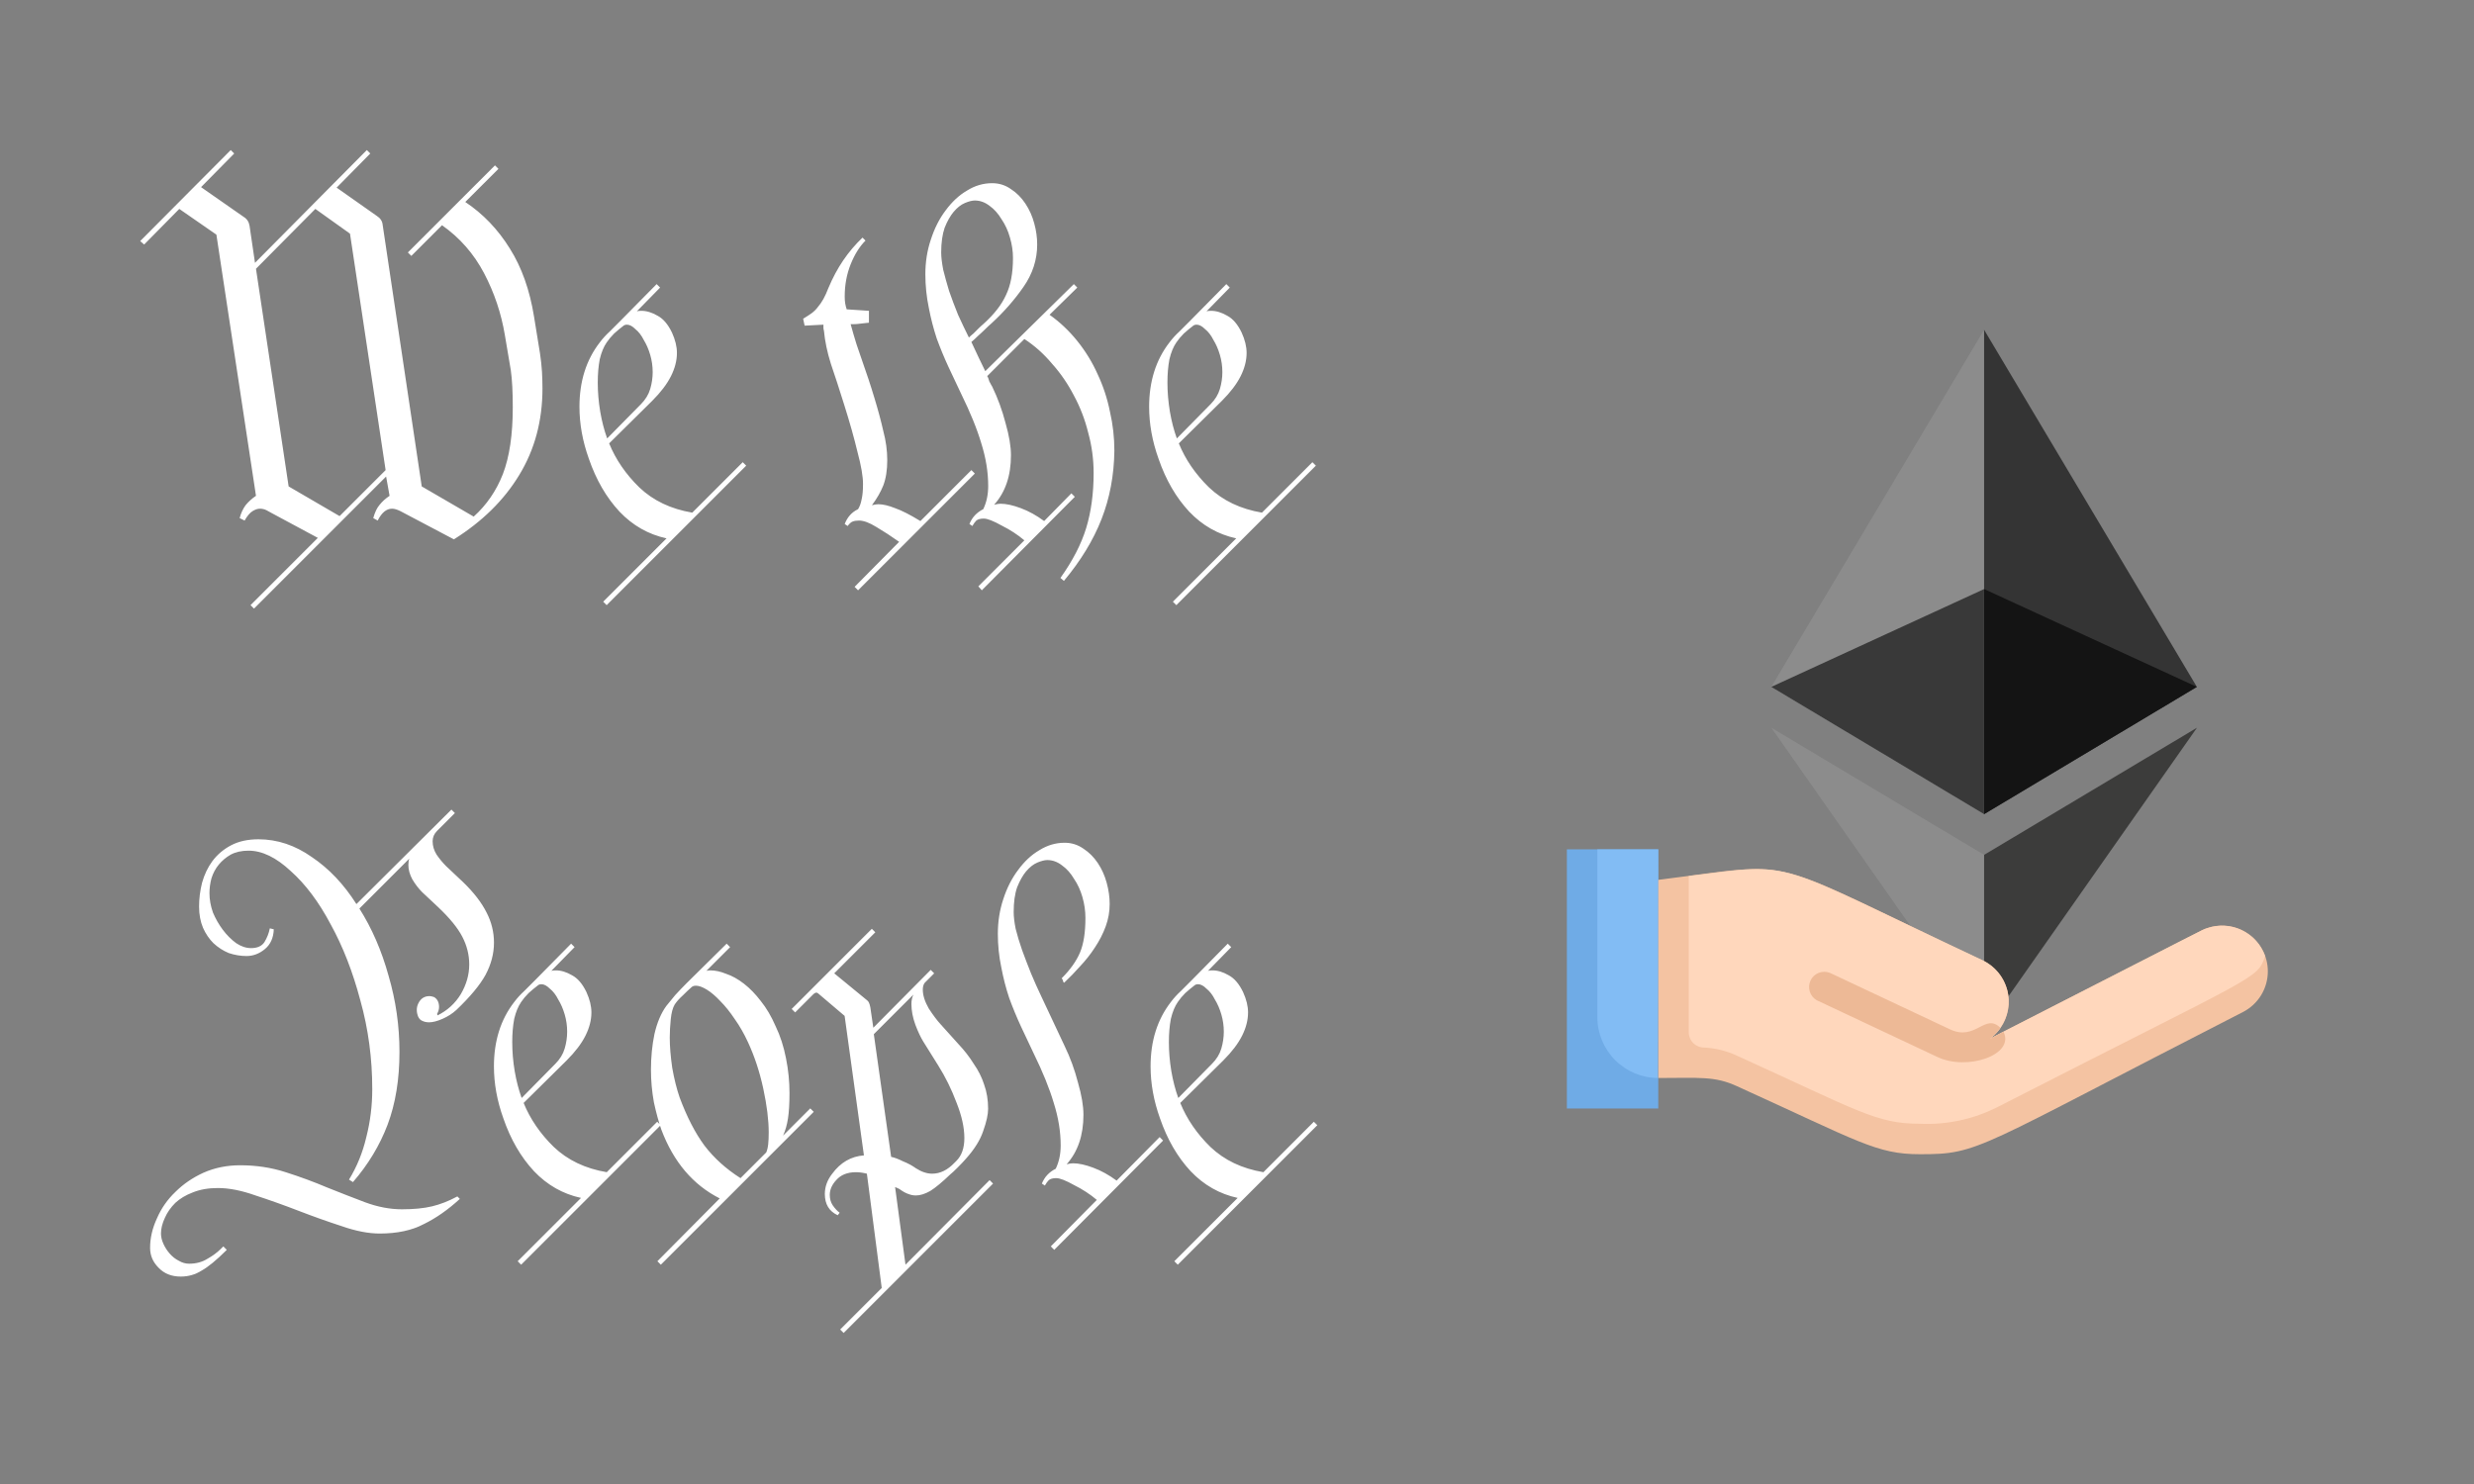 <svg width="60" height="36" viewBox="0 0 60 36" fill="none" xmlns="http://www.w3.org/2000/svg">
<rect x="0" y="0" width="60" height="36" fill="#808080" stroke="none"/>
<path d="M13.156 9.424C13.156 10.208 12.968 10.908 12.592 11.524C12.224 12.132 11.696 12.652 11.008 13.084L9.712 12.4C9.632 12.36 9.564 12.34 9.508 12.34C9.372 12.34 9.256 12.436 9.16 12.628L9.052 12.568C9.092 12.424 9.144 12.316 9.208 12.244C9.272 12.164 9.352 12.092 9.448 12.028L9.364 11.56L6.16 14.764L6.076 14.68L7.708 13.048L6.592 12.448C6.552 12.424 6.508 12.4 6.46 12.376C6.412 12.352 6.36 12.34 6.304 12.34C6.248 12.34 6.188 12.36 6.124 12.4C6.06 12.44 5.996 12.516 5.932 12.628L5.812 12.568C5.844 12.448 5.892 12.344 5.956 12.256C6.028 12.168 6.112 12.092 6.208 12.028L5.248 5.692L4.348 5.068L3.496 5.932L3.4 5.848L5.596 3.64L5.68 3.724L4.876 4.54L5.908 5.26C5.988 5.308 6.036 5.38 6.052 5.476L6.184 6.376L8.896 3.64L8.98 3.724L8.164 4.552L9.136 5.236C9.224 5.292 9.272 5.364 9.28 5.452L10.228 11.8L11.488 12.532C11.8 12.252 12.036 11.908 12.196 11.5C12.356 11.084 12.436 10.544 12.436 9.88C12.436 9.696 12.432 9.528 12.424 9.376C12.416 9.224 12.404 9.092 12.388 8.98L12.244 8.128C12.156 7.6 11.988 7.1 11.74 6.628C11.492 6.156 11.152 5.768 10.72 5.464L9.976 6.208L9.892 6.124L12.004 4.012L12.088 4.096L11.284 4.9C11.716 5.188 12.076 5.564 12.364 6.028C12.652 6.484 12.848 7.036 12.952 7.684L13.096 8.572C13.12 8.732 13.136 8.88 13.144 9.016C13.152 9.152 13.156 9.288 13.156 9.424ZM9.352 11.404L8.488 5.668L7.648 5.068L6.208 6.52L7 11.8L8.236 12.52L9.352 11.404ZM18.097 11.296L14.713 14.68L14.629 14.596L16.165 13.06C15.725 12.964 15.345 12.748 15.025 12.412C14.705 12.068 14.457 11.64 14.281 11.128C14.129 10.704 14.053 10.284 14.053 9.868C14.053 9.252 14.217 8.732 14.545 8.308C14.617 8.212 14.697 8.124 14.785 8.044C14.873 7.956 14.965 7.864 15.061 7.768L15.925 6.892L16.009 6.976L15.445 7.552C15.469 7.544 15.505 7.54 15.553 7.54C15.681 7.54 15.813 7.58 15.949 7.66C16.085 7.732 16.201 7.868 16.297 8.068C16.377 8.244 16.417 8.408 16.417 8.56C16.417 8.744 16.369 8.932 16.273 9.124C16.177 9.316 16.025 9.516 15.817 9.724L14.773 10.756C14.933 11.148 15.177 11.504 15.505 11.824C15.841 12.144 16.269 12.348 16.789 12.436L18.013 11.212L18.097 11.296ZM15.829 9.028C15.829 8.884 15.809 8.744 15.769 8.608C15.729 8.472 15.677 8.352 15.613 8.248C15.557 8.136 15.489 8.048 15.409 7.984C15.337 7.912 15.269 7.876 15.205 7.876C15.165 7.876 15.133 7.888 15.109 7.912C15.045 7.96 14.973 8.02 14.893 8.092C14.821 8.164 14.761 8.236 14.713 8.308C14.641 8.412 14.585 8.548 14.545 8.716C14.513 8.884 14.497 9.072 14.497 9.28C14.497 9.512 14.517 9.748 14.557 9.988C14.597 10.22 14.653 10.436 14.725 10.636L15.541 9.808C15.653 9.696 15.729 9.572 15.769 9.436C15.809 9.3 15.829 9.164 15.829 9.028ZM23.642 11.488L20.81 14.32L20.726 14.236L21.806 13.144C21.614 13.008 21.43 12.888 21.254 12.784C21.086 12.68 20.946 12.628 20.834 12.628C20.77 12.628 20.718 12.636 20.678 12.652C20.638 12.668 20.598 12.704 20.558 12.76L20.486 12.712C20.55 12.544 20.658 12.424 20.81 12.352C20.85 12.288 20.878 12.212 20.894 12.124C20.918 12.028 20.93 11.9 20.93 11.74C20.93 11.556 20.886 11.3 20.798 10.972C20.718 10.636 20.61 10.252 20.474 9.82C20.354 9.436 20.246 9.104 20.15 8.824C20.062 8.544 20.006 8.276 19.982 8.02C19.974 7.996 19.97 7.972 19.97 7.948V7.876L19.514 7.9L19.478 7.732C19.558 7.684 19.626 7.64 19.682 7.6C19.746 7.552 19.798 7.5 19.838 7.444C19.886 7.388 19.93 7.324 19.97 7.252C20.01 7.18 20.05 7.092 20.09 6.988C20.194 6.74 20.314 6.516 20.45 6.316C20.586 6.116 20.742 5.932 20.918 5.764L20.99 5.836C20.846 5.98 20.726 6.172 20.63 6.412C20.534 6.652 20.486 6.912 20.486 7.192C20.486 7.256 20.49 7.312 20.498 7.36C20.506 7.408 20.518 7.456 20.534 7.504L21.074 7.54V7.828L20.858 7.852C20.802 7.86 20.75 7.864 20.702 7.864C20.662 7.864 20.638 7.864 20.63 7.864C20.678 8.04 20.726 8.204 20.774 8.356C20.822 8.5 20.87 8.64 20.918 8.776C20.966 8.912 21.014 9.052 21.062 9.196C21.11 9.34 21.158 9.492 21.206 9.652C21.294 9.94 21.366 10.208 21.422 10.456C21.486 10.696 21.518 10.932 21.518 11.164C21.518 11.404 21.486 11.608 21.422 11.776C21.358 11.936 21.266 12.096 21.146 12.256C21.21 12.24 21.262 12.232 21.302 12.232C21.414 12.232 21.55 12.264 21.71 12.328C21.87 12.384 22.074 12.488 22.322 12.64L23.558 11.404L23.642 11.488ZM27.026 10.936C27.018 11.528 26.915 12.08 26.715 12.592C26.515 13.104 26.21 13.604 25.802 14.092L25.718 14.02C26.015 13.604 26.223 13.2 26.343 12.808C26.462 12.416 26.523 11.972 26.523 11.476C26.523 11.14 26.479 10.812 26.39 10.492C26.311 10.172 26.195 9.872 26.043 9.592C25.898 9.312 25.723 9.056 25.515 8.824C25.314 8.584 25.09 8.384 24.843 8.224L23.942 9.124C23.959 9.148 23.971 9.176 23.979 9.208C23.986 9.24 23.998 9.268 24.015 9.292C24.03 9.324 24.047 9.352 24.062 9.376C24.198 9.656 24.306 9.952 24.387 10.264C24.474 10.568 24.518 10.828 24.518 11.044C24.518 11.54 24.383 11.94 24.11 12.244C24.174 12.228 24.227 12.22 24.267 12.22C24.402 12.22 24.567 12.256 24.759 12.328C24.951 12.4 25.139 12.504 25.323 12.64L25.983 11.968L26.067 12.052L23.811 14.32L23.727 14.224L24.843 13.108C24.683 12.972 24.498 12.852 24.291 12.748C24.09 12.636 23.947 12.58 23.858 12.58C23.779 12.58 23.718 12.596 23.678 12.628C23.646 12.66 23.614 12.704 23.582 12.76L23.511 12.712C23.575 12.552 23.686 12.432 23.846 12.352C23.927 12.184 23.966 11.996 23.966 11.788C23.966 11.452 23.91 11.108 23.799 10.756C23.695 10.404 23.53 10 23.306 9.544C23.21 9.344 23.11 9.132 23.006 8.908C22.902 8.684 22.806 8.452 22.718 8.212C22.639 7.972 22.575 7.724 22.526 7.468C22.471 7.204 22.442 6.932 22.442 6.652C22.442 6.356 22.486 6.076 22.575 5.812C22.663 5.54 22.782 5.304 22.934 5.104C23.087 4.896 23.259 4.736 23.451 4.624C23.642 4.504 23.846 4.444 24.062 4.444C24.23 4.444 24.383 4.492 24.518 4.588C24.654 4.676 24.77 4.792 24.866 4.936C24.962 5.08 25.035 5.24 25.082 5.416C25.131 5.592 25.154 5.764 25.154 5.932C25.154 6.3 25.043 6.644 24.819 6.964C24.602 7.276 24.346 7.568 24.05 7.84C23.994 7.888 23.939 7.94 23.883 7.996C23.834 8.044 23.779 8.096 23.715 8.152C23.659 8.208 23.607 8.256 23.558 8.296C23.622 8.432 23.683 8.56 23.738 8.68C23.794 8.792 23.846 8.9 23.895 9.004L26.043 6.892L26.127 6.976L25.454 7.636C25.703 7.812 25.927 8.024 26.127 8.272C26.326 8.52 26.491 8.788 26.619 9.076C26.755 9.364 26.855 9.668 26.919 9.988C26.991 10.3 27.026 10.616 27.026 10.936ZM24.567 6.256C24.567 6.096 24.543 5.932 24.494 5.764C24.447 5.596 24.378 5.448 24.291 5.32C24.21 5.184 24.114 5.076 24.003 4.996C23.89 4.908 23.77 4.864 23.642 4.864C23.578 4.864 23.498 4.884 23.402 4.924C23.306 4.964 23.215 5.036 23.127 5.14C23.047 5.236 22.974 5.364 22.91 5.524C22.855 5.684 22.826 5.884 22.826 6.124C22.826 6.236 22.843 6.376 22.875 6.544C22.915 6.704 22.962 6.876 23.018 7.06C23.082 7.244 23.154 7.436 23.235 7.636C23.323 7.828 23.41 8.012 23.498 8.188C23.53 8.156 23.567 8.124 23.607 8.092C23.646 8.052 23.686 8.012 23.727 7.972C23.767 7.932 23.811 7.892 23.858 7.852C24.114 7.62 24.294 7.388 24.398 7.156C24.511 6.924 24.567 6.624 24.567 6.256ZM31.913 11.296L28.529 14.68L28.445 14.596L29.981 13.06C29.541 12.964 29.161 12.748 28.841 12.412C28.521 12.068 28.273 11.64 28.097 11.128C27.945 10.704 27.869 10.284 27.869 9.868C27.869 9.252 28.033 8.732 28.361 8.308C28.433 8.212 28.513 8.124 28.601 8.044C28.689 7.956 28.781 7.864 28.877 7.768L29.741 6.892L29.825 6.976L29.261 7.552C29.285 7.544 29.321 7.54 29.369 7.54C29.497 7.54 29.629 7.58 29.765 7.66C29.901 7.732 30.017 7.868 30.113 8.068C30.193 8.244 30.233 8.408 30.233 8.56C30.233 8.744 30.185 8.932 30.089 9.124C29.993 9.316 29.841 9.516 29.633 9.724L28.589 10.756C28.749 11.148 28.993 11.504 29.321 11.824C29.657 12.144 30.085 12.348 30.605 12.436L31.829 11.212L31.913 11.296ZM29.645 9.028C29.645 8.884 29.625 8.744 29.585 8.608C29.545 8.472 29.493 8.352 29.429 8.248C29.373 8.136 29.305 8.048 29.225 7.984C29.153 7.912 29.085 7.876 29.021 7.876C28.981 7.876 28.949 7.888 28.925 7.912C28.861 7.96 28.789 8.02 28.709 8.092C28.637 8.164 28.577 8.236 28.529 8.308C28.457 8.412 28.401 8.548 28.361 8.716C28.329 8.884 28.313 9.072 28.313 9.28C28.313 9.512 28.333 9.748 28.373 9.988C28.413 10.22 28.469 10.436 28.541 10.636L29.357 9.808C29.469 9.696 29.545 9.572 29.585 9.436C29.625 9.3 29.645 9.164 29.645 9.028ZM11.98 22.868C11.98 23.132 11.912 23.392 11.776 23.648C11.64 23.896 11.404 24.18 11.068 24.5C10.972 24.588 10.86 24.66 10.732 24.716C10.604 24.772 10.496 24.8 10.408 24.8C10.344 24.8 10.288 24.788 10.24 24.764C10.2 24.748 10.168 24.716 10.144 24.668C10.12 24.612 10.108 24.556 10.108 24.5C10.108 24.444 10.12 24.392 10.144 24.344C10.2 24.224 10.292 24.164 10.42 24.164C10.444 24.164 10.48 24.172 10.528 24.188C10.608 24.236 10.648 24.316 10.648 24.428C10.648 24.484 10.632 24.54 10.6 24.596L10.612 24.632C10.852 24.512 11.04 24.34 11.176 24.116C11.312 23.884 11.38 23.644 11.38 23.396C11.38 23.164 11.324 22.94 11.212 22.724C11.1 22.508 10.904 22.268 10.624 22.004L10.24 21.644C10.152 21.556 10.072 21.452 10 21.332C9.936 21.212 9.904 21.096 9.904 20.984C9.904 20.912 9.912 20.86 9.928 20.828L8.716 22.04C9.02 22.52 9.256 23.064 9.424 23.672C9.6 24.272 9.688 24.888 9.688 25.52C9.688 26.184 9.592 26.772 9.4 27.284C9.208 27.788 8.928 28.252 8.56 28.676L8.464 28.616C8.656 28.304 8.796 27.96 8.884 27.584C8.98 27.208 9.028 26.82 9.028 26.42C9.028 25.676 8.932 24.96 8.74 24.272C8.556 23.576 8.316 22.96 8.02 22.424C7.732 21.88 7.408 21.448 7.048 21.128C6.696 20.8 6.356 20.636 6.028 20.636C5.86 20.636 5.716 20.668 5.596 20.732C5.484 20.796 5.388 20.876 5.308 20.972C5.228 21.068 5.168 21.18 5.128 21.308C5.096 21.428 5.08 21.548 5.08 21.668C5.08 21.82 5.108 21.976 5.164 22.136C5.228 22.288 5.308 22.428 5.404 22.556C5.5 22.684 5.608 22.792 5.728 22.88C5.848 22.96 5.968 23 6.088 23C6.24 23 6.348 22.952 6.412 22.856C6.476 22.752 6.52 22.64 6.544 22.52L6.64 22.544C6.632 22.752 6.56 22.912 6.424 23.024C6.288 23.136 6.14 23.192 5.98 23.192C5.836 23.192 5.692 23.168 5.548 23.12C5.412 23.064 5.288 22.984 5.176 22.88C5.072 22.776 4.988 22.652 4.924 22.508C4.86 22.356 4.828 22.184 4.828 21.992C4.828 21.8 4.852 21.608 4.9 21.416C4.956 21.216 5.04 21.04 5.152 20.888C5.272 20.728 5.424 20.6 5.608 20.504C5.792 20.408 6.012 20.36 6.268 20.36C6.724 20.36 7.156 20.504 7.564 20.792C7.98 21.072 8.34 21.452 8.644 21.932L10.948 19.64L11.032 19.724L10.6 20.156C10.528 20.228 10.492 20.312 10.492 20.408C10.492 20.52 10.524 20.628 10.588 20.732C10.66 20.836 10.736 20.928 10.816 21.008L11.236 21.404C11.492 21.652 11.68 21.896 11.8 22.136C11.92 22.368 11.98 22.612 11.98 22.868ZM11.152 29.084C10.864 29.348 10.572 29.552 10.276 29.696C9.988 29.848 9.632 29.924 9.208 29.924C8.936 29.924 8.628 29.864 8.284 29.744C7.94 29.632 7.592 29.508 7.24 29.372C6.888 29.236 6.54 29.112 6.196 29C5.86 28.88 5.556 28.82 5.284 28.82C5.052 28.82 4.848 28.856 4.672 28.928C4.504 28.992 4.364 29.076 4.252 29.18C4.14 29.292 4.056 29.412 4 29.54C3.936 29.676 3.904 29.804 3.904 29.924C3.904 30.004 3.924 30.088 3.964 30.176C4.004 30.264 4.056 30.344 4.12 30.416C4.184 30.488 4.256 30.544 4.336 30.584C4.416 30.632 4.5 30.656 4.588 30.656C4.756 30.656 4.904 30.616 5.032 30.536C5.16 30.464 5.268 30.384 5.356 30.296L5.416 30.236L5.5 30.32C5.252 30.568 5.048 30.736 4.888 30.824C4.736 30.92 4.568 30.968 4.384 30.968C4.16 30.968 3.98 30.896 3.844 30.752C3.708 30.616 3.64 30.456 3.64 30.272C3.64 30.032 3.696 29.792 3.808 29.552C3.912 29.312 4.06 29.1 4.252 28.916C4.444 28.724 4.672 28.568 4.936 28.448C5.208 28.328 5.504 28.268 5.824 28.268C6.216 28.268 6.584 28.324 6.928 28.436C7.28 28.548 7.616 28.672 7.936 28.808C8.256 28.936 8.564 29.056 8.86 29.168C9.164 29.28 9.46 29.336 9.748 29.336C10.036 29.336 10.28 29.312 10.48 29.264C10.68 29.216 10.884 29.136 11.092 29.024L11.152 29.084ZM16.023 27.296L12.639 30.68L12.555 30.596L14.091 29.06C13.651 28.964 13.271 28.748 12.951 28.412C12.631 28.068 12.383 27.64 12.207 27.128C12.055 26.704 11.979 26.284 11.979 25.868C11.979 25.252 12.143 24.732 12.471 24.308C12.543 24.212 12.623 24.124 12.711 24.044C12.799 23.956 12.891 23.864 12.987 23.768L13.851 22.892L13.935 22.976L13.371 23.552C13.395 23.544 13.431 23.54 13.479 23.54C13.607 23.54 13.739 23.58 13.875 23.66C14.011 23.732 14.127 23.868 14.223 24.068C14.303 24.244 14.343 24.408 14.343 24.56C14.343 24.744 14.295 24.932 14.199 25.124C14.103 25.316 13.951 25.516 13.743 25.724L12.699 26.756C12.859 27.148 13.103 27.504 13.431 27.824C13.767 28.144 14.195 28.348 14.715 28.436L15.939 27.212L16.023 27.296ZM13.755 25.028C13.755 24.884 13.735 24.744 13.695 24.608C13.655 24.472 13.603 24.352 13.539 24.248C13.483 24.136 13.415 24.048 13.335 23.984C13.263 23.912 13.195 23.876 13.131 23.876C13.091 23.876 13.059 23.888 13.035 23.912C12.971 23.96 12.899 24.02 12.819 24.092C12.747 24.164 12.687 24.236 12.639 24.308C12.567 24.412 12.511 24.548 12.471 24.716C12.439 24.884 12.423 25.072 12.423 25.28C12.423 25.512 12.443 25.748 12.483 25.988C12.523 26.22 12.579 26.436 12.651 26.636L13.467 25.808C13.579 25.696 13.655 25.572 13.695 25.436C13.735 25.3 13.755 25.164 13.755 25.028ZM19.735 26.972L16.027 30.68L15.943 30.596L17.455 29.072C16.807 28.744 16.335 28.188 16.039 27.404C15.975 27.22 15.915 27 15.859 26.744C15.811 26.48 15.787 26.216 15.787 25.952C15.787 25.648 15.815 25.36 15.871 25.088C15.935 24.808 16.031 24.58 16.159 24.404C16.223 24.324 16.295 24.236 16.375 24.14C16.463 24.044 16.555 23.948 16.651 23.852L17.623 22.892L17.707 22.976L17.131 23.552C17.155 23.544 17.187 23.54 17.227 23.54C17.347 23.54 17.475 23.568 17.611 23.624C17.755 23.672 17.899 23.752 18.043 23.864C18.187 23.976 18.323 24.116 18.451 24.284C18.587 24.452 18.707 24.656 18.811 24.896C18.923 25.128 19.007 25.388 19.063 25.676C19.119 25.956 19.147 26.236 19.147 26.516C19.147 26.764 19.135 26.968 19.111 27.128C19.087 27.288 19.047 27.428 18.991 27.548L19.651 26.888L19.735 26.972ZM18.643 27.476C18.643 27.172 18.599 26.816 18.511 26.408C18.423 26 18.299 25.624 18.139 25.28C18.043 25.072 17.935 24.884 17.815 24.716C17.703 24.548 17.587 24.404 17.467 24.284C17.355 24.164 17.247 24.072 17.143 24.008C17.039 23.944 16.951 23.912 16.879 23.912C16.831 23.912 16.795 23.924 16.771 23.948C16.707 24.004 16.635 24.072 16.555 24.152C16.475 24.224 16.411 24.296 16.363 24.368C16.315 24.448 16.283 24.568 16.267 24.728C16.251 24.888 16.243 25.036 16.243 25.172C16.243 25.38 16.263 25.624 16.303 25.904C16.351 26.176 16.411 26.416 16.483 26.624C16.659 27.096 16.859 27.484 17.083 27.788C17.315 28.092 17.607 28.356 17.959 28.58L18.583 27.956C18.607 27.9 18.623 27.832 18.631 27.752C18.639 27.672 18.643 27.58 18.643 27.476ZM24.084 28.712L20.46 32.336L20.376 32.252L21.384 31.244L21.024 28.472C20.928 28.448 20.84 28.436 20.76 28.436C20.552 28.436 20.392 28.5 20.28 28.628C20.176 28.74 20.124 28.86 20.124 28.988C20.124 29.084 20.148 29.168 20.196 29.24C20.252 29.32 20.308 29.38 20.364 29.42L20.316 29.48C20.108 29.384 20.004 29.212 20.004 28.964C20.004 28.788 20.064 28.624 20.184 28.472C20.384 28.2 20.64 28.052 20.952 28.028L20.484 24.644L19.848 24.104C19.832 24.088 19.816 24.08 19.8 24.08C19.776 24.08 19.748 24.096 19.716 24.128L19.284 24.56L19.2 24.476L21.144 22.532L21.228 22.616L20.232 23.612L21.036 24.272C21.068 24.296 21.092 24.352 21.108 24.44L21.18 24.932L22.572 23.528L22.656 23.612L22.428 23.84C22.396 23.88 22.38 23.936 22.38 24.008C22.38 24.144 22.428 24.296 22.524 24.464C22.628 24.624 22.724 24.752 22.812 24.848C22.964 25.016 23.108 25.176 23.244 25.328C23.388 25.48 23.512 25.64 23.616 25.808C23.728 25.968 23.812 26.136 23.868 26.312C23.932 26.488 23.964 26.684 23.964 26.9C23.964 27.036 23.924 27.216 23.844 27.44C23.772 27.656 23.632 27.88 23.424 28.112C23.376 28.168 23.308 28.24 23.22 28.328C23.14 28.408 23.084 28.46 23.052 28.484C22.852 28.676 22.688 28.812 22.56 28.892C22.432 28.964 22.316 29 22.212 29C22.172 29 22.136 28.996 22.104 28.988C22.072 28.98 22.036 28.968 21.996 28.952C21.956 28.936 21.912 28.912 21.864 28.88C21.824 28.848 21.772 28.82 21.708 28.796L21.96 30.68L24 28.628L24.084 28.712ZM23.388 27.608C23.388 27.352 23.324 27.064 23.196 26.744C23.076 26.424 22.928 26.124 22.752 25.844L22.392 25.268C22.328 25.164 22.264 25.028 22.2 24.86C22.136 24.684 22.104 24.516 22.104 24.356C22.104 24.268 22.12 24.192 22.152 24.128L21.192 25.088L21.612 28.064C21.692 28.08 21.788 28.116 21.9 28.172C22.02 28.22 22.124 28.276 22.212 28.34C22.348 28.428 22.48 28.472 22.608 28.472C22.8 28.472 22.98 28.384 23.148 28.208L23.196 28.16C23.324 28.032 23.388 27.848 23.388 27.608ZM28.208 27.668L25.568 30.32L25.484 30.236L26.6 29.108C26.44 28.972 26.256 28.852 26.048 28.748C25.848 28.636 25.704 28.58 25.616 28.58C25.536 28.58 25.476 28.596 25.436 28.628C25.404 28.66 25.372 28.704 25.34 28.76L25.268 28.712C25.332 28.552 25.444 28.432 25.604 28.352C25.684 28.184 25.724 27.996 25.724 27.788C25.724 27.452 25.668 27.108 25.556 26.756C25.452 26.404 25.288 26 25.064 25.544C24.968 25.344 24.868 25.132 24.764 24.908C24.66 24.684 24.564 24.452 24.476 24.212C24.396 23.972 24.332 23.724 24.284 23.468C24.228 23.204 24.2 22.932 24.2 22.652C24.2 22.356 24.244 22.076 24.332 21.812C24.42 21.54 24.54 21.304 24.692 21.104C24.844 20.896 25.016 20.736 25.208 20.624C25.4 20.504 25.604 20.444 25.82 20.444C25.988 20.444 26.14 20.492 26.276 20.588C26.412 20.676 26.528 20.792 26.624 20.936C26.72 21.08 26.792 21.24 26.84 21.416C26.888 21.592 26.912 21.764 26.912 21.932C26.912 22.116 26.88 22.296 26.816 22.472C26.752 22.648 26.664 22.82 26.552 22.988C26.448 23.148 26.328 23.3 26.192 23.444C26.064 23.588 25.936 23.72 25.808 23.84C25.8 23.832 25.792 23.824 25.784 23.816C25.784 23.8 25.78 23.784 25.772 23.768C25.764 23.752 25.756 23.74 25.748 23.732C25.956 23.524 26.104 23.316 26.192 23.108C26.28 22.9 26.324 22.62 26.324 22.268C26.324 22.1 26.3 21.932 26.252 21.764C26.204 21.596 26.136 21.448 26.048 21.32C25.968 21.184 25.872 21.076 25.76 20.996C25.648 20.908 25.528 20.864 25.4 20.864C25.336 20.864 25.256 20.884 25.16 20.924C25.064 20.964 24.972 21.036 24.884 21.14C24.804 21.236 24.732 21.364 24.668 21.524C24.612 21.684 24.584 21.884 24.584 22.124C24.584 22.236 24.6 22.372 24.632 22.532C24.672 22.692 24.724 22.864 24.788 23.048C24.852 23.224 24.924 23.412 25.004 23.612C25.084 23.804 25.168 23.992 25.256 24.176L25.82 25.376C25.956 25.656 26.064 25.952 26.144 26.264C26.232 26.568 26.276 26.828 26.276 27.044C26.276 27.54 26.14 27.94 25.868 28.244C25.932 28.228 25.984 28.22 26.024 28.22C26.16 28.22 26.324 28.256 26.516 28.328C26.708 28.4 26.896 28.504 27.08 28.64L28.124 27.584L28.208 27.668ZM31.948 27.296L28.564 30.68L28.48 30.596L30.016 29.06C29.576 28.964 29.196 28.748 28.876 28.412C28.556 28.068 28.308 27.64 28.132 27.128C27.98 26.704 27.904 26.284 27.904 25.868C27.904 25.252 28.068 24.732 28.396 24.308C28.468 24.212 28.548 24.124 28.636 24.044C28.724 23.956 28.816 23.864 28.912 23.768L29.776 22.892L29.86 22.976L29.296 23.552C29.32 23.544 29.356 23.54 29.404 23.54C29.532 23.54 29.664 23.58 29.8 23.66C29.936 23.732 30.052 23.868 30.148 24.068C30.228 24.244 30.268 24.408 30.268 24.56C30.268 24.744 30.22 24.932 30.124 25.124C30.028 25.316 29.876 25.516 29.668 25.724L28.624 26.756C28.784 27.148 29.028 27.504 29.356 27.824C29.692 28.144 30.12 28.348 30.64 28.436L31.864 27.212L31.948 27.296ZM29.68 25.028C29.68 24.884 29.66 24.744 29.62 24.608C29.58 24.472 29.528 24.352 29.464 24.248C29.408 24.136 29.34 24.048 29.26 23.984C29.188 23.912 29.12 23.876 29.056 23.876C29.016 23.876 28.984 23.888 28.96 23.912C28.896 23.96 28.824 24.02 28.744 24.092C28.672 24.164 28.612 24.236 28.564 24.308C28.492 24.412 28.436 24.548 28.396 24.716C28.364 24.884 28.348 25.072 28.348 25.28C28.348 25.512 28.368 25.748 28.408 25.988C28.448 26.22 28.504 26.436 28.576 26.636L29.392 25.808C29.504 25.696 29.58 25.572 29.62 25.436C29.66 25.3 29.68 25.164 29.68 25.028Z" fill="white"/>
<path d="M48.119 8L48.006 8.388V19.636L48.119 19.749L53.279 16.663L48.119 8Z" fill="#343434"/>
<path d="M48.119 8L42.958 16.663L48.119 19.75V14.29V8Z" fill="#8C8C8C"/>
<path d="M48.119 20.738L48.055 20.816V24.823L48.119 25.011L53.282 17.653L48.119 20.738Z" fill="#3C3C3B"/>
<path d="M48.119 25.011V20.738L42.958 17.653L48.119 25.011Z" fill="#8C8C8C"/>
<path d="M48.119 19.75L53.279 16.663L48.119 14.29V19.75Z" fill="#141414"/>
<path d="M42.958 16.663L48.119 19.75V14.29L42.958 16.663Z" fill="#393939"/>
<path d="M40.217 20.604H38V26.891H40.217V20.604Z" fill="#6FABE6"/>
<path d="M40.217 20.604C40.217 26.429 40.18 26.151 40.217 26.151C39.825 26.151 39.449 25.995 39.172 25.718C38.895 25.441 38.739 25.064 38.739 24.672V20.604H40.217Z" fill="#82BCF4"/>
<path d="M55 23.563C55 23.767 54.944 23.967 54.838 24.141C54.731 24.315 54.579 24.457 54.398 24.55C47.882 27.882 48.019 28 46.563 28C45.506 28 45.085 27.693 42.128 26.351C41.585 26.099 41.208 26.151 40.217 26.151V21.344C43.739 20.904 42.616 20.726 48.082 23.296C48.256 23.379 48.405 23.505 48.516 23.663C48.626 23.821 48.694 24.004 48.712 24.196C48.73 24.388 48.697 24.581 48.618 24.757C48.539 24.932 48.415 25.084 48.259 25.197L53.385 22.575C53.554 22.488 53.743 22.447 53.932 22.454C54.122 22.461 54.307 22.516 54.469 22.616C54.632 22.715 54.766 22.854 54.858 23.02C54.951 23.186 55 23.372 55 23.563Z" fill="#F4C3A2"/>
<path d="M54.934 23.193C54.738 23.766 54.815 23.596 48.448 26.854C47.865 27.15 47.216 27.291 46.563 27.261C45.506 27.261 45.085 26.954 42.128 25.611C41.876 25.493 41.604 25.426 41.326 25.412C41.228 25.412 41.134 25.373 41.065 25.303C40.995 25.234 40.956 25.14 40.956 25.042V21.251C43.606 20.922 42.856 20.841 48.082 23.296C48.227 23.366 48.356 23.466 48.459 23.59C48.562 23.714 48.637 23.859 48.678 24.015C48.719 24.171 48.726 24.334 48.697 24.493C48.669 24.652 48.607 24.802 48.514 24.934C48.348 25.197 48.004 25.33 48.588 25.027C53.721 22.405 53.392 22.56 53.522 22.52C53.798 22.422 54.102 22.439 54.366 22.565C54.631 22.691 54.835 22.917 54.934 23.193Z" fill="#FFD7BC"/>
<path d="M46.977 25.637L44.061 24.265C43.98 24.219 43.919 24.144 43.891 24.055C43.863 23.965 43.87 23.869 43.91 23.785C43.95 23.7 44.021 23.634 44.108 23.6C44.195 23.566 44.292 23.566 44.379 23.6L47.295 24.972C47.919 25.264 48.141 24.561 48.514 24.935C48.348 25.197 48.004 25.331 48.588 25.027C48.876 25.589 47.705 25.989 46.977 25.637Z" fill="#EDB996"/>
</svg>
